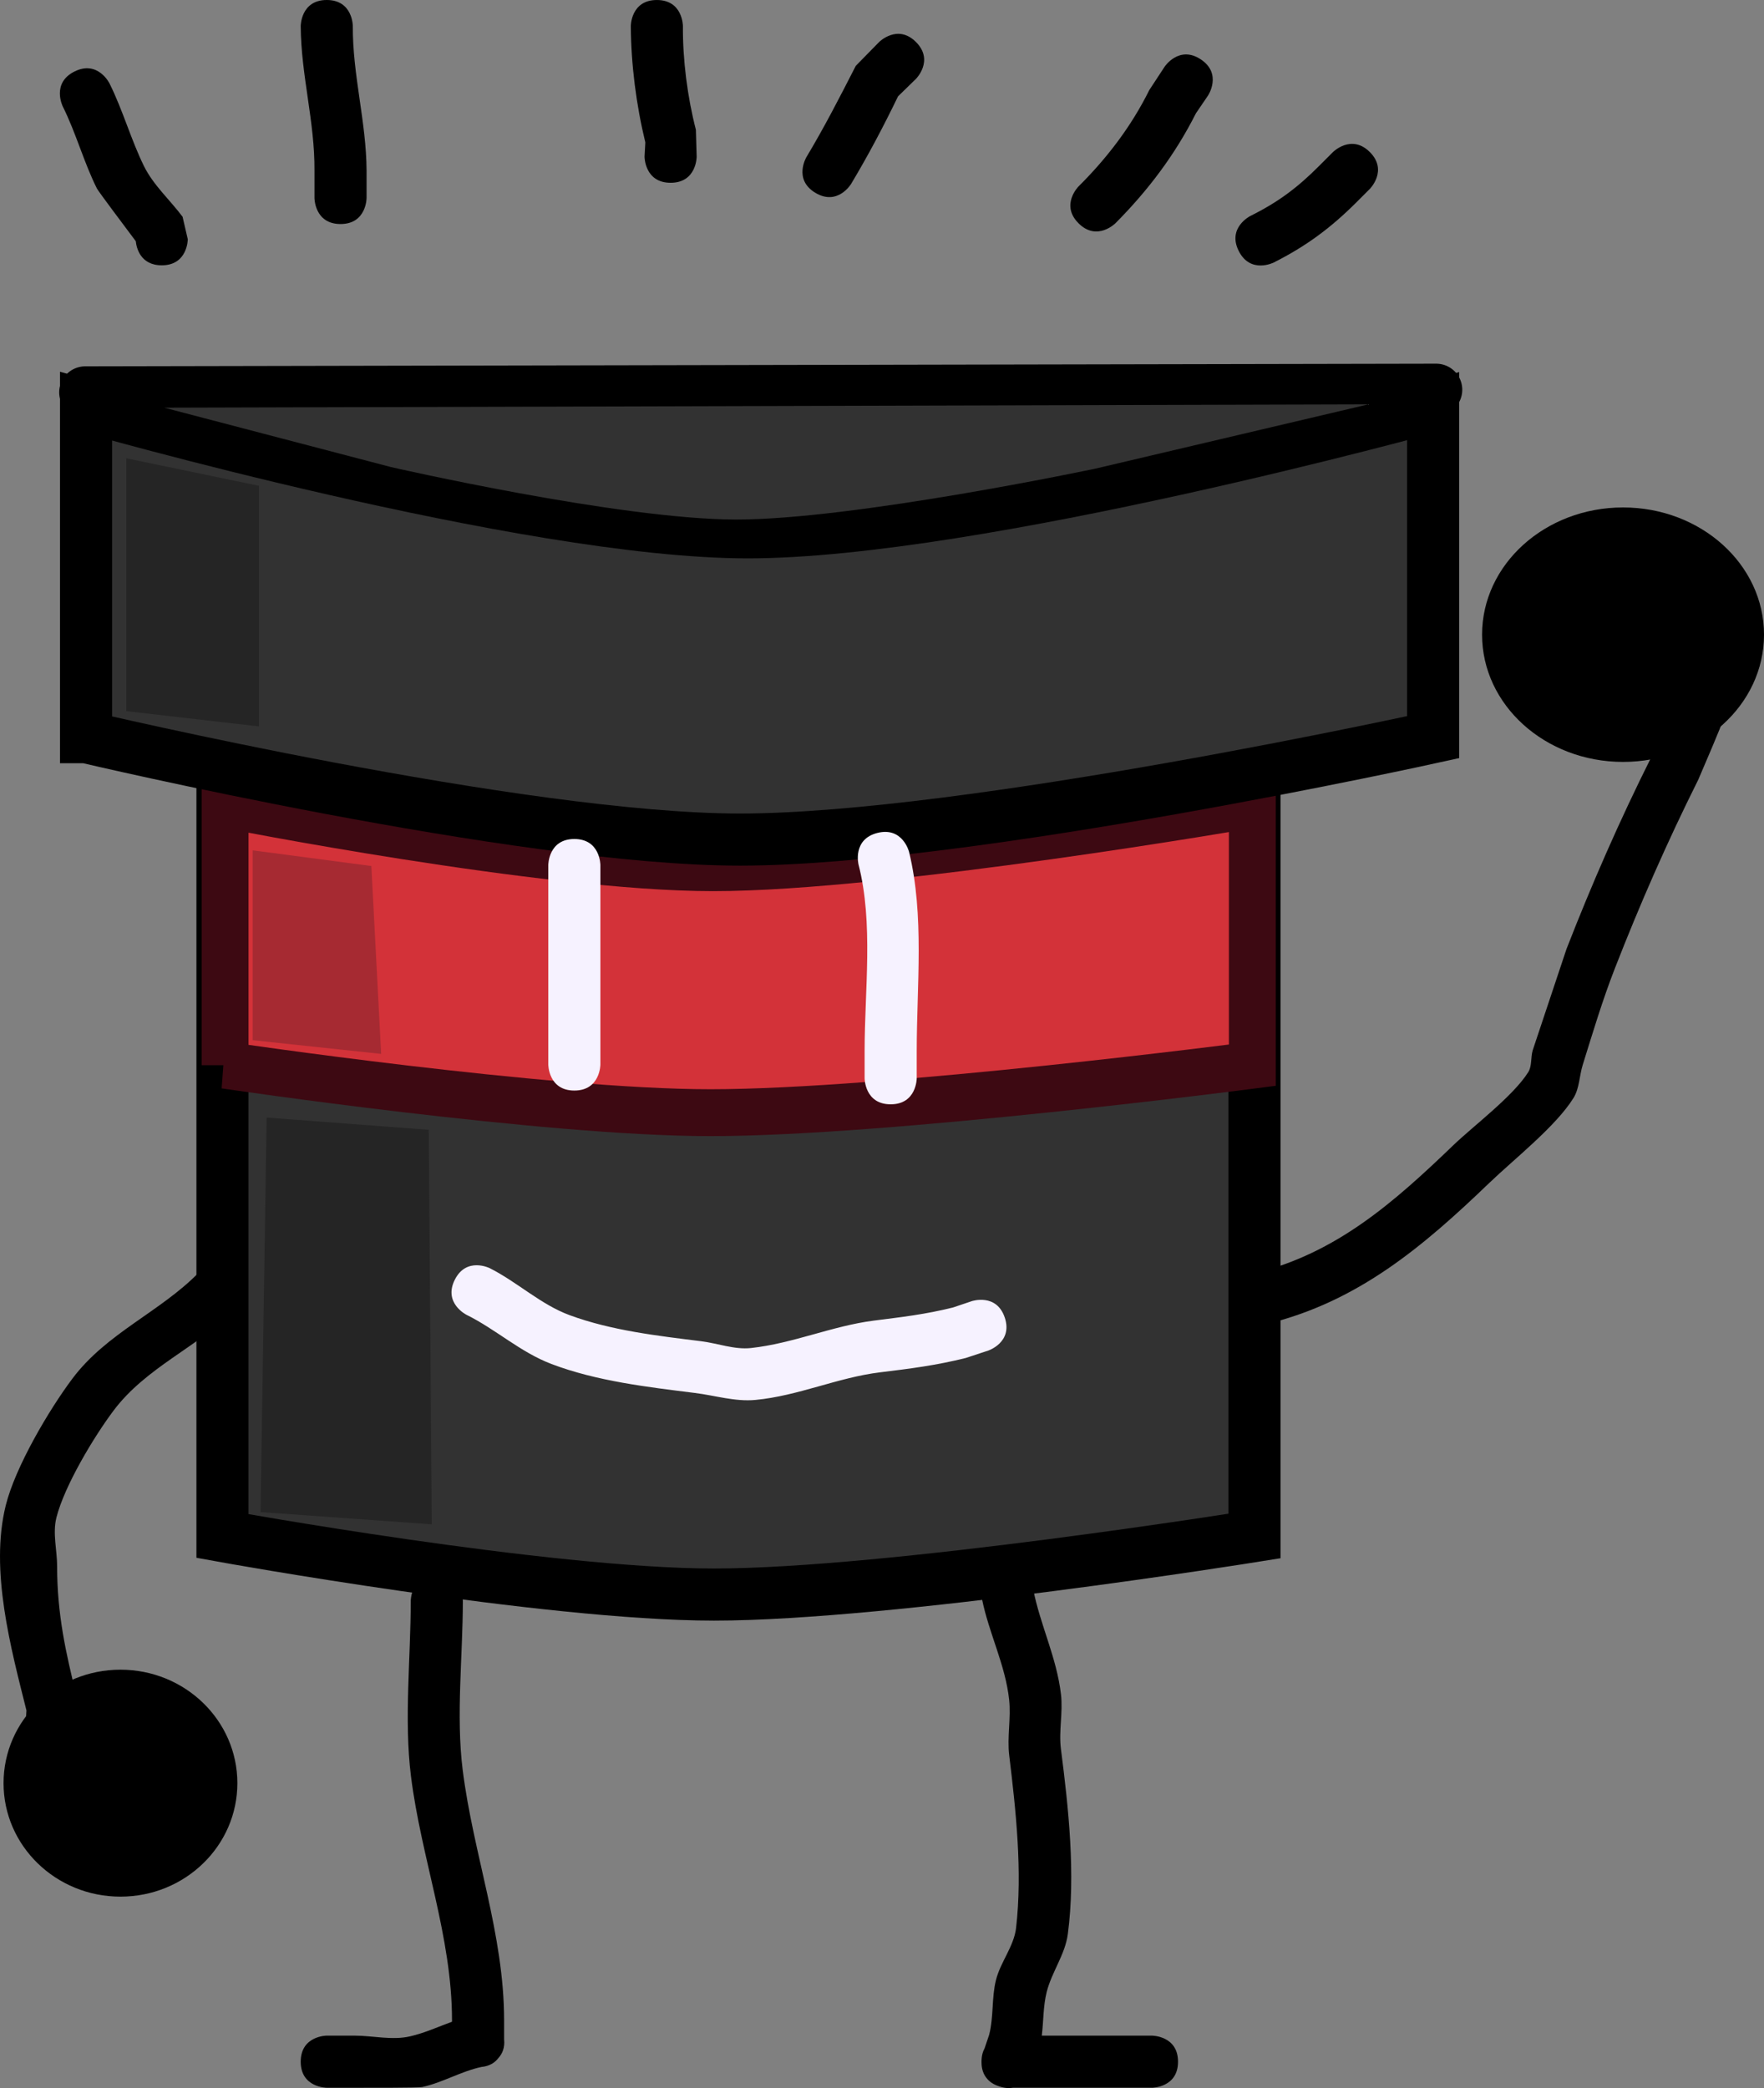 <svg version="1.1" xmlns="http://www.w3.org/2000/svg" xmlns:xlink="http://www.w3.org/1999/xlink" width="169.281" height="200.369" viewBox="0,0,169.281,200.369"><rect x="0" y="0" width="169.281" height="200.369" fill="#808080" stroke="none"/><g transform="translate(-210.741,-50.472)"><g data-paper-data="{&quot;isPaintingLayer&quot;:true}" fill-rule="nonzero" stroke-linejoin="miter" stroke-miterlimit="10" stroke-dasharray="" stroke-dashoffset="0" style="mix-blend-mode: normal"><g><path d="M232.091,197.866v-72.575c0,0 32.449,5.078 48.841,5.078c16.617,0 50.194,-5.078 50.194,-5.078v72.575c0,0 -35.051,5.617 -51.864,5.617c-16.174,0 -47.171,-5.617 -47.171,-5.617z" fill="#323232" stroke="#000000" stroke-width="5" stroke-linecap="butt"/><path d="M232.341,152.686v-25.027c0,0 30.695,6.077 46.833,6.077c16.703,0 51.748,-6.077 51.748,-6.077v25.027c0,0 -35.042,4.558 -52.012,4.558c-15.808,0 -46.569,-4.558 -46.569,-4.558z" fill="#d33239" stroke="#3d0912" stroke-width="4.5" stroke-linecap="butt"/><g stroke="#000000" stroke-width="5"><path d="M218.998,121.208v-31.751c0,0 42.281,12.096 63.503,12.096c21.851,0 65.771,-12.096 65.771,-12.096v31.751c0,0 -44.558,9.828 -66.527,9.828c-21.087,0 -62.747,-9.828 -62.747,-9.828z" fill="#323232" stroke-linecap="butt"/><path d="M218.919,88.124l129.647,-0.253" fill="none" stroke-linecap="round"/></g><path d="M248.25,95.288l-21.751,-5.696l115.563,-0.32l-26.229,6.176c0,0 -23.23,4.905 -34.506,4.878c-11.251,-0.027 -33.077,-5.038 -33.077,-5.038z" fill="#323232" stroke="none" stroke-width="0" stroke-linecap="butt"/><path d="M222.863,118.711v-24.263l12.728,2.641v23.089z" fill="#252525" stroke="none" stroke-width="0" stroke-linecap="butt"/><path d="M235.743,195.569l0.587,-37.858l15.554,1.174l0.293,37.858z" fill="#252525" stroke="none" stroke-width="0" stroke-linecap="butt"/><path d="M234.992,150.287v-18.218l11.385,1.505l0.941,18.03z" fill="#a62a32" stroke="none" stroke-width="0" stroke-linecap="butt"/></g><path d="M265.857,155.12c-2.5,0 -2.5,-2.5 -2.5,-2.5c0,-5.499 0,-13.638 0,-19.138c0,0 0,-2.5 2.5,-2.5c2.5,0 2.5,2.5 2.5,2.5c0,5.499 0,10.999 0,16.498v2.64c0,0 0,2.5 -2.5,2.5z" fill="#f6f2ff" stroke="none" stroke-width="0.5" stroke-linecap="butt"/><path d="M296.213,156.44c-2.5,0 -2.5,-2.5 -2.5,-2.5v-2.64c0,-5.77 0.859,-12.28 -0.585,-17.871c0,0 -0.606,-2.425 1.819,-3.032c2.425,-0.606 3.032,1.819 3.032,1.819c1.48,6.082 0.735,12.832 0.735,19.084v2.64c0,0 0,2.5 -2.5,2.5z" fill="#f6f2ff" stroke="none" stroke-width="0.5" stroke-linecap="butt"/><path d="M307.164,176.906c0.791,2.372 -1.581,3.162 -1.581,3.162l-2.164,0.714c-2.841,0.71 -5.364,1.029 -8.22,1.376c-4.053,0.492 -7.856,2.264 -11.978,2.65c-1.935,0.181 -3.863,-0.429 -5.791,-0.67c-4.515,-0.565 -9.418,-1.127 -13.76,-2.776c-3.015,-1.145 -5.303,-3.308 -8.17,-4.728c0,0 -2.236,-1.118 -1.118,-3.354c1.118,-2.236 3.354,-1.118 3.354,-1.118c2.649,1.335 4.896,3.489 7.668,4.511c4.024,1.483 8.476,1.983 12.636,2.503c1.592,0.199 3.173,0.822 4.768,0.65c4.032,-0.437 7.791,-2.118 11.779,-2.629c2.692,-0.345 4.93,-0.592 7.618,-1.264l1.796,-0.606c0,0 2.372,-0.791 3.162,1.581z" fill="#f6f2ff" stroke="none" stroke-width="0.5" stroke-linecap="butt"/><path d="M239.599,248.308c0,-2.5 2.5,-2.5 2.5,-2.5h2.64c1.788,0 3.622,0.469 5.365,0.067c1.379,-0.319 2.682,-0.914 4.014,-1.401v-0.125c0,-8.037 -2.954,-15.544 -3.941,-23.452c-0.675,-5.408 -0.019,-11.355 -0.019,-16.803c0,0 0,-2.5 2.5,-2.5c2.5,0 2.5,2.5 2.5,2.5c0,5.238 -0.669,10.997 -0.019,16.193c1.018,8.131 3.978,15.774 3.978,24.063v1.806c0.085,0.815 -0.175,1.388 -0.534,1.785c-0.319,0.429 -0.828,0.796 -1.641,0.873c-1.956,0.417 -3.733,1.506 -5.69,1.928c-0.381,0.082 -5.562,0.067 -6.514,0.067h-2.64c0,0 -2.5,0 -2.5,-2.5z" fill="#000000" stroke="none" stroke-width="0.5" stroke-linecap="butt"/><path d="M323.79,248.308c0,2.5 -2.5,2.5 -2.5,2.5c-4.228,0 -9.066,0 -13.341,0c-0.369,0.065 -0.803,0.04 -1.308,-0.128c-0.038,-0.013 -0.075,-0.026 -0.111,-0.039c-0.4,-0.137 -0.852,-0.385 -1.173,-0.837c-0.327,-0.447 -0.42,-0.955 -0.423,-1.378c-0.001,-0.039 -0.002,-0.078 -0.002,-0.118c0,-0.538 0.116,-0.96 0.297,-1.291l0.437,-1.295c0.441,-1.707 0.226,-3.537 0.652,-5.247c0.433,-1.737 1.728,-3.232 1.932,-5.01c0.619,-5.411 -0.015,-11.237 -0.66,-16.547c-0.215,-1.766 0.182,-3.569 -0.007,-5.338c-0.355,-3.332 -1.934,-6.361 -2.603,-9.655c0,0 -0.49,-2.451 1.961,-2.942c2.451,-0.49 2.942,1.961 2.942,1.961c0.688,3.5 2.266,6.574 2.676,10.143c0.198,1.729 -0.229,3.494 -0.007,5.22c0.727,5.636 1.421,12.033 0.66,17.769c-0.259,1.952 -1.549,3.638 -2.028,5.548c-0.341,1.36 -0.298,2.792 -0.469,4.185c3.305,0 6.609,0 9.914,0h0.66c0,0 2.5,0 2.5,2.5z" fill="#000000" stroke="none" stroke-width="0.5" stroke-linecap="butt"/><path d="M355.745,105.106c0,-2.5 2.5,-2.5 2.5,-2.5l0.054,0.075c4.828,-1.175 9.967,-1.083 14.672,0.741c2.127,0.824 5.413,2.542 6.161,4.977c0.398,1.294 -0.351,2.69 -0.669,4.006c-1.068,4.417 -2.971,8.734 -4.752,12.891c-2.967,5.939 -5.595,11.931 -8.006,18.114c-1.181,3.028 -2.114,6.147 -3.08,9.25c-0.327,1.048 -0.307,2.239 -0.885,3.172c-1.681,2.715 -5.765,5.926 -8.066,8.138c-6.389,6.142 -12.566,11.35 -21.22,13.514c0,0 -2.425,0.606 -3.032,-1.819c-0.606,-2.425 1.819,-3.032 1.819,-3.032c7.759,-1.94 13.222,-6.739 18.964,-12.264c1.925,-1.852 5.719,-4.687 7.184,-7c0.384,-0.606 0.232,-1.419 0.435,-2.107c0.036,-0.121 3.212,-9.642 3.244,-9.724c2.437,-6.257 5.1,-12.337 8.107,-18.346c1.276,-2.975 2.424,-6.007 3.449,-9.078c0.346,-1.036 0.645,-2.089 1.038,-3.108c0.171,-0.445 0.745,-0.806 0.651,-1.273c-0.229,-1.137 -1.986,-1.232 -3.078,-1.622c-3.821,-1.367 -7.824,-1.587 -11.725,-0.579l-1.266,0.075c0,0 -2.5,0 -2.5,-2.5z" fill="#000000" stroke="none" stroke-width="0.5" stroke-linecap="butt"/><path d="M215.703,218.472c-2.5,0 -2.5,-2.5 -2.5,-2.5l0.075,-1.373c-1.494,-5.976 -3.526,-13.446 -1.988,-19.658c0.916,-3.7 4.15,-9.181 6.402,-12.183c3.276,-4.368 8.38,-6.37 12.081,-10.128c0,0 1.768,-1.768 3.536,0c1.768,1.768 0,3.536 0,3.536c-3.6,3.557 -8.564,5.52 -11.676,9.67c-1.882,2.509 -4.699,7.188 -5.477,10.254c-0.386,1.52 0.067,3.136 0.067,4.705c0,4.517 0.809,8.209 1.905,12.592l0.075,2.586c0,0 0,2.5 -2.5,2.5z" fill="#000000" stroke="none" stroke-width="0.5" stroke-linecap="butt"/><path d="M233.52,221.582c0,6.014 -5.023,10.889 -11.219,10.889c-6.196,0 -11.219,-4.875 -11.219,-10.889c0,-6.014 5.023,-10.889 11.219,-10.889c6.196,0 11.219,4.875 11.219,10.889z" fill="#000000" stroke="none" stroke-width="NaN" stroke-linecap="butt"/><path d="M380.023,111.375c0,6.743 -6.057,12.209 -13.528,12.209c-7.471,0 -13.528,-5.466 -13.528,-12.209c0,-6.743 6.057,-12.209 13.528,-12.209c7.471,0 13.528,5.466 13.528,12.209z" fill="#000000" stroke="none" stroke-width="0" stroke-linecap="butt"/><path d="M226.261,75.93c-2.076,0 -2.428,-1.724 -2.488,-2.309c-1.103,-1.468 -3.595,-4.79 -3.729,-5.056c-1.231,-2.44 -2.014,-5.346 -3.278,-7.875c0,0 -1.118,-2.236 1.118,-3.354c2.236,-1.118 3.354,1.118 3.354,1.118c1.284,2.568 2.095,5.48 3.321,7.963c0.901,1.824 2.481,3.226 3.702,4.854l0.5,2.16c0,0 0,2.5 -2.5,2.5z" fill="#000000" stroke="none" stroke-width="0.5" stroke-linecap="butt"/><path d="M243.419,71.97c-2.5,0 -2.5,-2.5 -2.5,-2.5v-2.64c0.037,-4.671 -1.295,-9.154 -1.32,-13.858c0,0 0,-2.5 2.5,-2.5c2.5,0 2.5,2.5 2.5,2.5c-0.029,4.697 1.29,9.162 1.32,13.858v2.64c0,0 0,2.5 -2.5,2.5z" fill="#000000" stroke="none" stroke-width="0.5" stroke-linecap="butt"/><path d="M325.976,56.171c2.08,1.387 0.693,3.467 0.693,3.467l-1.164,1.711c-1.997,3.963 -4.597,7.405 -7.727,10.549c0,0 -1.768,1.768 -3.536,0c-1.768,-1.768 0,-3.536 0,-3.536c2.751,-2.738 5.067,-5.77 6.791,-9.249l1.476,-2.248c0,0 1.387,-2.08 3.467,-0.693z" fill="#000000" stroke="none" stroke-width="0.5" stroke-linecap="butt"/><path d="M342.195,65.063c1.768,1.768 0,3.536 0,3.536l-1.32,1.32c-2.463,2.452 -4.803,4.182 -7.909,5.748c0,0 -2.236,1.118 -3.354,-1.118c-1.118,-2.236 1.118,-3.354 1.118,-3.354c2.65,-1.313 4.526,-2.717 6.609,-4.811l1.32,-1.32c0,0 1.768,-1.768 3.536,0z" fill="#000000" stroke="none" stroke-width="0.5" stroke-linecap="butt"/><path d="M275.095,68.011c-2.5,0 -2.5,-2.5 -2.5,-2.5l0.075,-1.373c-0.873,-3.587 -1.371,-7.473 -1.394,-11.165c0,0 0,-2.5 2.5,-2.5c2.5,0 2.5,2.5 2.5,2.5c-0.026,3.236 0.436,6.819 1.245,9.952l0.075,2.586c0,0 0,2.5 -2.5,2.5z" fill="#000000" stroke="none" stroke-width="0.5" stroke-linecap="butt"/><path d="M298.641,54.504c1.768,1.768 0,3.536 0,3.536l-1.719,1.674c-1.401,2.894 -2.848,5.641 -4.504,8.403c0,0 -1.286,2.144 -3.43,0.857c-2.144,-1.286 -0.857,-3.43 -0.857,-3.43c1.725,-2.872 3.209,-5.774 4.735,-8.754l2.24,-2.286c0,0 1.768,-1.768 3.536,0z" fill="#000000" stroke="none" stroke-width="0.5" stroke-linecap="butt"/></g></g></svg>